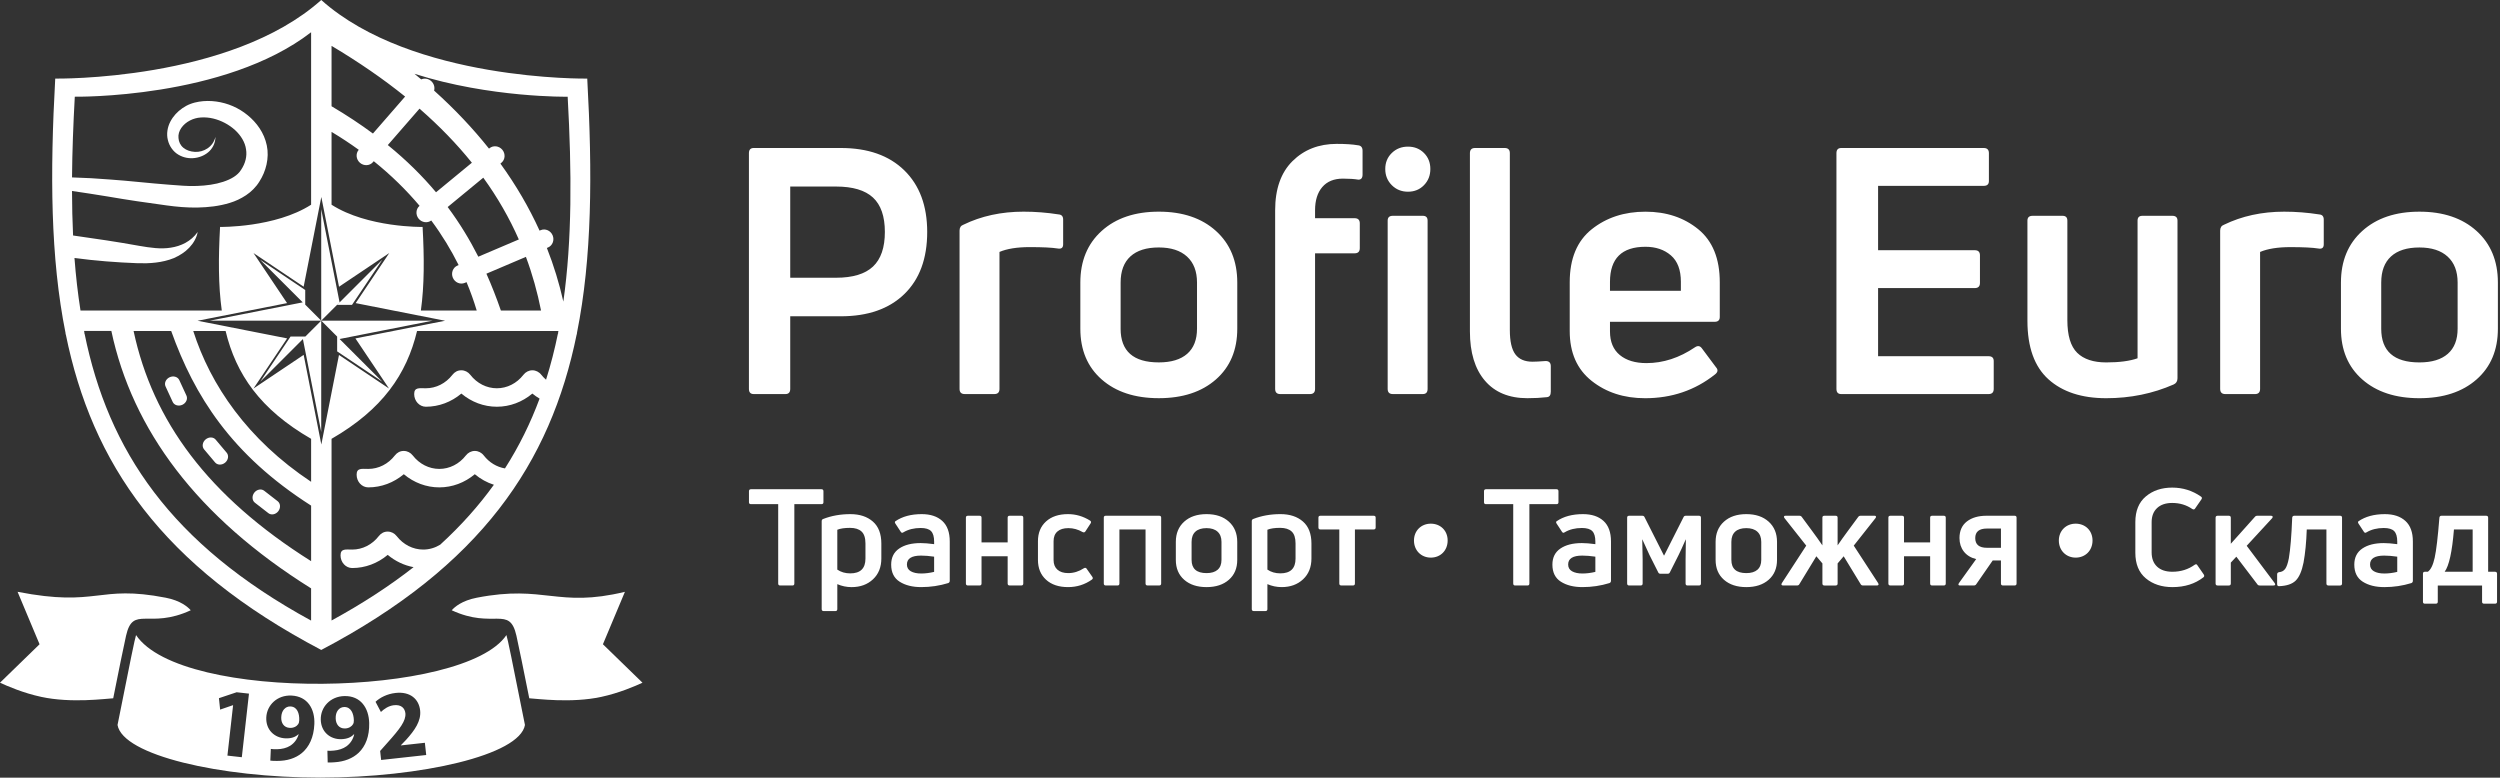 <?xml version="1.0" encoding="UTF-8"?> <svg xmlns="http://www.w3.org/2000/svg" width="389" height="121" viewBox="0 0 389 121" fill="none"><rect x="0" y="0" width="389" height="121" fill="#333333" stroke="none"/><path d="M93.814 100.248L97.237 92.087C86.692 94.631 84.792 90.937 74.181 93.006C71.889 93.451 70.758 94.427 70.288 94.959C76.805 97.971 79.274 94.124 80.356 98.919C80.688 100.365 81.549 104.633 82.353 108.654C83.506 108.714 88.887 109.451 93.557 108.435C96.314 107.843 98.845 106.755 99.97 106.23L93.816 100.249L93.814 100.248Z" fill="white"></path><path d="M0 106.228C1.125 106.754 3.654 107.843 6.413 108.434C11.082 109.45 16.464 108.713 17.616 108.653C18.42 104.631 19.282 100.363 19.614 98.918C20.696 94.123 23.164 97.969 29.681 94.957C29.212 94.426 28.08 93.45 25.79 93.005C15.179 90.937 15.284 94.532 2.734 92.085L6.155 100.246L0.001 106.227L0 106.228Z" fill="white"></path><path d="M53.555 110.011C52.758 110.03 52.193 110.748 52.233 111.788C52.254 112.646 52.73 113.372 53.68 113.35C54.308 113.335 54.744 113.018 54.951 112.66C55.024 112.52 55.066 112.367 55.059 112.075C55.035 111.018 54.611 109.986 53.555 110.011Z" fill="white"></path><path d="M45.2 109.923C44.404 109.889 43.791 110.566 43.762 111.608C43.725 112.464 44.152 113.219 45.1 113.26C45.728 113.286 46.185 113 46.414 112.659C46.496 112.524 46.549 112.374 46.561 112.083C46.607 111.027 46.254 109.97 45.2 109.925V109.923Z" fill="white"></path><path d="M78.799 98.817C72.289 108.512 28.236 109.338 21.169 98.817C20.962 99.466 20.352 102.433 18.287 112.807C19.107 117.513 34.198 120.986 49.847 121C65.497 120.986 80.863 117.513 81.683 112.807C79.617 102.431 79.007 99.464 78.799 98.817ZM37.625 117.824L35.386 117.572L36.27 109.733L36.24 109.729L34.252 110.415L34.066 108.637L36.822 107.714L38.74 107.93L37.626 117.825L37.625 117.824ZM48.913 112.674C48.823 114.74 48.099 116.226 46.97 117.173C45.984 117.988 44.664 118.405 43.117 118.399C42.717 118.413 42.319 118.38 42.061 118.354L42.141 116.533C42.43 116.575 42.69 116.586 43.15 116.577C43.856 116.563 44.583 116.394 45.135 116.051C45.797 115.635 46.251 115.011 46.469 114.269L46.425 114.253C45.961 114.692 45.307 114.925 44.404 114.886C42.721 114.813 41.35 113.573 41.433 111.645C41.517 109.703 43.148 108.133 45.336 108.228C47.891 108.34 49.014 110.35 48.914 112.675L48.913 112.674ZM55.81 117.127C54.88 118.007 53.589 118.514 52.044 118.611C51.647 118.651 51.249 118.646 50.989 118.636L50.944 116.813C51.236 116.838 51.496 116.831 51.955 116.79C52.658 116.727 53.374 116.511 53.902 116.131C54.533 115.671 54.948 115.018 55.113 114.264L55.068 114.25C54.634 114.72 53.997 114.995 53.093 115.017C51.408 115.057 49.956 113.913 49.911 111.983C49.864 110.037 51.386 108.361 53.577 108.308C56.135 108.248 57.392 110.179 57.447 112.507C57.495 114.574 56.873 116.106 55.81 117.127ZM59.304 118.252L59.15 116.851L60.3 115.554C62.248 113.383 63.178 112.158 63.081 110.997C62.992 110.19 62.436 109.605 61.294 109.73C60.442 109.824 59.743 110.332 59.269 110.785L58.432 109.198C59.117 108.552 60.223 107.968 61.563 107.821C63.8 107.576 65.177 108.749 65.374 110.545C65.555 112.204 64.499 113.659 63.209 115.095L62.379 115.956L62.382 115.986L66.11 115.577L66.319 117.48L59.304 118.251V118.252Z" fill="white"></path><path d="M35.271 70.441C35.636 70.873 35.528 71.569 35.032 71.986C34.537 72.403 33.833 72.391 33.47 71.958L31.755 69.921C31.39 69.488 31.497 68.792 31.993 68.376C32.488 67.959 33.192 67.971 33.555 68.404L35.271 70.441ZM41.763 79.851C42.211 80.196 42.9 80.063 43.297 79.551C43.695 79.038 43.653 78.338 43.206 77.99L41.102 76.357C40.655 76.01 39.965 76.145 39.567 76.657C39.171 77.169 39.212 77.871 39.66 78.218L41.764 79.851H41.763ZM27.896 59.14C27.659 58.626 26.983 58.428 26.395 58.699C25.807 58.971 25.521 59.613 25.758 60.127L26.874 62.546C27.111 63.059 27.787 63.258 28.375 62.985C28.963 62.714 29.249 62.071 29.012 61.557L27.896 59.14ZM89.767 51.842V52.01H89.735C85.657 72.081 74.811 88.083 49.985 101.133C25.16 88.085 14.312 72.082 10.234 52.01H10.203V51.842C7.842 40.102 7.778 26.975 8.593 12.228C8.593 12.228 35.802 12.674 49.985 0C64.167 12.672 91.376 12.228 91.376 12.228C92.191 26.975 92.128 40.102 89.767 51.842ZM51.589 16.531C53.93 17.911 56.067 19.327 58.029 20.778L63.036 15.025C59.656 12.297 55.843 9.67 51.589 7.135V16.533V16.531ZM80.729 37.26C79.263 33.931 77.428 30.729 75.2 27.647L69.658 32.213C71.523 34.716 73.087 37.294 74.427 39.942L80.728 37.26H80.729ZM75.685 42.587C76.522 44.464 77.263 46.377 77.937 48.318H84.187C83.615 45.451 82.841 42.666 81.832 39.969L75.686 42.585L75.685 42.587ZM73.424 25.32C71.088 22.411 68.379 19.61 65.276 16.906L60.344 22.572C63.251 24.936 65.723 27.385 67.845 29.917L73.424 25.32ZM51.589 31.855C57.201 35.451 65.756 35.312 65.756 35.312C66.019 40.074 66.036 44.389 65.488 48.318H74.177C73.735 46.846 73.211 45.372 72.594 43.901L72.319 44.018C71.614 44.318 70.78 43.959 70.464 43.218C70.149 42.478 70.469 41.627 71.173 41.327L71.363 41.246C70.19 38.894 68.784 36.569 67.103 34.309C66.512 34.753 65.645 34.639 65.146 34.035C64.637 33.415 64.7 32.513 65.287 32.025C63.244 29.602 60.881 27.27 58.158 25.082L58.023 25.238C57.519 25.816 56.612 25.857 56.005 25.328C55.398 24.8 55.314 23.895 55.816 23.317L55.823 23.309C54.488 22.345 53.078 21.414 51.589 20.52V31.854V31.855ZM12.524 48.318H34.509C33.962 44.389 33.978 40.074 34.241 35.312C34.241 35.312 42.796 35.451 48.408 31.855V5.018C34.933 15.424 11.637 15.047 11.637 15.047C11.398 19.382 11.241 23.566 11.207 27.605C13.182 27.659 15.153 27.773 17.1 27.93C20.182 28.145 23.232 28.511 26.267 28.737C27.815 28.843 29.227 29.004 30.659 28.934C32.081 28.883 33.488 28.697 34.723 28.29C35.962 27.882 36.982 27.297 37.513 26.424C38.195 25.401 38.462 24.301 38.283 23.232C38.14 22.152 37.487 21.073 36.558 20.225C35.624 19.381 34.434 18.749 33.182 18.445C32.554 18.296 31.91 18.236 31.278 18.278L30.808 18.329C30.667 18.361 30.527 18.377 30.386 18.424C30.104 18.5 29.822 18.609 29.555 18.749C28.471 19.304 27.647 20.371 27.772 21.482C27.815 22.067 28.061 22.598 28.525 22.987C28.985 23.376 29.637 23.595 30.313 23.631C31.665 23.72 33.167 22.865 33.518 21.304C33.528 22.079 33.211 22.887 32.622 23.486C32.031 24.081 31.222 24.454 30.368 24.577C29.515 24.703 28.587 24.561 27.773 24.078C26.953 23.608 26.335 22.722 26.121 21.792C25.873 20.838 26.061 19.775 26.504 18.928C26.949 18.073 27.604 17.374 28.371 16.844C28.756 16.581 29.168 16.345 29.617 16.179C29.835 16.087 30.072 16.026 30.304 15.959C30.524 15.912 30.745 15.858 30.97 15.821C31.865 15.675 32.773 15.676 33.659 15.799C35.432 16.043 37.121 16.765 38.525 17.919C39.922 19.056 41.113 20.663 41.515 22.631C41.93 24.6 41.369 26.691 40.371 28.233C39.852 29.098 39.079 29.848 38.282 30.379C37.473 30.916 36.627 31.306 35.776 31.563C34.074 32.088 32.396 32.257 30.748 32.293C29.103 32.329 27.448 32.17 25.937 31.963C22.854 31.552 19.806 31.101 16.785 30.579C14.921 30.275 13.063 29.983 11.205 29.715C11.212 32.073 11.264 34.383 11.37 36.642C14.795 37.128 18.285 37.636 21.708 38.261C23.384 38.545 25.008 38.795 26.573 38.536C28.138 38.301 29.717 37.577 30.758 36.098C30.602 36.99 30.112 37.842 29.451 38.535C28.791 39.237 27.954 39.757 27.059 40.157C25.229 40.901 23.255 41.012 21.446 40.958C18.13 40.834 14.871 40.582 11.588 40.142C11.798 42.943 12.109 45.666 12.526 48.319L12.524 48.318ZM48.408 91.551C30.645 80.45 20.592 66.856 17.327 51.498H13.083C13.099 51.58 13.111 51.666 13.128 51.748V51.904H13.157C16.848 70.067 26.527 84.632 48.407 96.564V91.55L48.408 91.551ZM48.408 78.672C35.978 70.745 30.248 61.589 26.635 51.499H20.784C23.767 65.48 32.333 77.197 48.41 87.317V78.674L48.408 78.672ZM48.408 68.281C40.487 63.712 36.711 58.219 35.103 51.499H30.068C32.747 59.898 38.488 68.373 48.41 74.969V68.281H48.408ZM49.998 69.168L52.745 55.231L60.53 60.453L55.303 52.658L69.258 49.908L55.342 47.165L60.567 39.375L52.766 44.608V44.691L49.998 30.649L47.248 44.609V44.608L39.446 39.375L44.669 47.163L30.739 49.908L44.676 52.654L39.446 60.452L47.248 55.219V55.207L49.998 69.166V69.168ZM86.887 51.499H64.894C63.286 58.219 59.51 63.712 51.589 68.281V96.55C56.417 93.915 60.647 91.152 64.353 88.25C62.886 87.981 61.505 87.323 60.329 86.338C58.761 87.654 56.828 88.386 54.805 88.386C53.801 88.386 52.987 87.5 52.987 86.412C52.987 85.323 53.801 85.513 54.805 85.513C56.403 85.513 57.906 84.749 58.937 83.419C59.28 82.973 59.772 82.707 60.331 82.716C60.866 82.716 61.376 82.972 61.722 83.415C62.756 84.748 64.261 85.512 65.854 85.512C66.794 85.512 67.696 85.242 68.493 84.754C71.743 81.788 74.506 78.682 76.848 75.429C75.776 75.086 74.769 74.533 73.88 73.788C72.312 75.105 70.375 75.836 68.354 75.836C66.336 75.836 64.401 75.105 62.832 73.788C61.264 75.105 59.331 75.836 57.307 75.836C56.304 75.836 55.49 74.95 55.49 73.862C55.49 72.773 56.304 72.963 57.307 72.963C58.906 72.963 60.409 72.199 61.439 70.869C61.782 70.423 62.273 70.157 62.832 70.166C63.368 70.166 63.877 70.423 64.224 70.867C65.258 72.199 66.764 72.963 68.355 72.963C69.954 72.963 71.457 72.199 72.49 70.867C72.836 70.423 73.344 70.166 73.88 70.166H73.883C74.418 70.166 74.928 70.423 75.273 70.869C76.123 71.965 77.294 72.669 78.572 72.885C80.778 69.429 82.553 65.814 83.959 62.024C83.569 61.79 83.191 61.537 82.835 61.239C81.267 62.555 79.332 63.288 77.311 63.288C75.291 63.288 73.357 62.557 71.789 61.239C70.221 62.555 68.288 63.288 66.263 63.288C65.26 63.288 64.447 62.401 64.447 61.314C64.447 60.225 65.26 60.415 66.263 60.415C67.862 60.415 69.364 59.651 70.396 58.321C70.738 57.875 71.23 57.609 71.789 57.617C72.324 57.617 72.834 57.873 73.179 58.318C74.213 59.651 75.719 60.415 77.311 60.415C78.909 60.415 80.412 59.651 81.445 58.318C81.792 57.875 82.3 57.617 82.835 57.617H82.838C83.374 57.617 83.883 57.873 84.23 58.321C84.45 58.606 84.702 58.852 84.965 59.082C85.699 56.753 86.313 54.363 86.813 51.905H86.843V51.75C86.859 51.667 86.873 51.582 86.89 51.499H86.887ZM88.331 15.05C88.331 15.05 76.277 15.245 64.495 11.484C64.847 11.772 65.197 12.063 65.541 12.353C66.031 12.141 66.637 12.22 67.082 12.606C67.526 12.993 67.688 13.582 67.546 14.097C70.769 16.992 73.61 20.006 76.09 23.126L76.162 23.066C76.754 22.579 77.656 22.688 78.168 23.309C78.679 23.93 78.614 24.837 78.022 25.323L77.863 25.454C80.299 28.816 82.325 32.297 83.956 35.888L84.132 35.813C84.837 35.513 85.671 35.872 85.987 36.613C86.302 37.352 85.982 38.205 85.278 38.505L85.094 38.583C86.167 41.306 87.019 44.089 87.656 46.926C89.021 37.307 88.975 26.73 88.33 15.05H88.331ZM59.481 40.414L52.46 47.435H54.773L59.483 40.414H59.481ZM59.481 59.385L52.46 52.364V54.675L59.481 59.385ZM40.505 59.385L47.526 52.364H45.213L40.504 59.385H40.505ZM40.472 40.414L47.493 47.435V45.124L40.472 40.414ZM49.983 32.562V49.895L52.837 47.041L49.983 32.562ZM67.317 49.895H49.983L52.837 52.749L67.317 49.895ZM49.983 67.228V49.895L47.13 52.749L49.983 67.229V67.228ZM32.65 49.895H49.983L47.13 47.041L32.65 49.895Z" fill="white"></path><path d="M220.014 84.103C220.014 82.574 221.146 81.482 222.634 81.482C224.144 81.482 225.255 82.572 225.255 84.103C225.255 85.655 224.144 86.766 222.634 86.766C221.146 86.766 220.014 85.655 220.014 84.103Z" fill="white"></path><path d="M117.284 23.028H130.832C135.045 23.028 138.338 24.189 140.711 26.508C143.085 28.829 144.273 32.023 144.273 36.094C144.273 40.235 143.086 43.457 140.711 45.76C138.338 48.063 135.045 49.214 130.832 49.214H122.96V60.513C122.96 61.048 122.711 61.316 122.21 61.316H117.283C116.783 61.316 116.533 61.048 116.533 60.513V23.832C116.533 23.296 116.782 23.028 117.283 23.028H117.284ZM122.96 43.216H130.082C132.688 43.216 134.607 42.635 135.838 41.476C137.07 40.315 137.685 38.521 137.685 36.094C137.685 33.667 137.07 31.881 135.838 30.74C134.606 29.598 132.688 29.026 130.082 29.026H122.96V43.217V43.216ZM154.715 61.315H150.11C149.575 61.315 149.307 61.047 149.307 60.511V35.879C149.307 35.415 149.503 35.111 149.897 34.969C152.682 33.613 155.805 32.935 159.268 32.935C161.088 32.935 162.909 33.078 164.729 33.363C165.193 33.399 165.426 33.666 165.426 34.165V38.022C165.426 38.557 165.139 38.772 164.569 38.664C163.676 38.521 162.23 38.45 160.231 38.45C158.268 38.45 156.698 38.7 155.519 39.2V60.513C155.519 61.048 155.251 61.316 154.716 61.316L154.715 61.315ZM192.52 51.141C192.52 54.461 191.413 57.094 189.2 59.039C186.986 60.985 184.023 61.958 180.31 61.958C176.598 61.958 173.635 60.985 171.421 59.039C169.207 57.093 168.101 54.461 168.101 51.141V43.966C168.101 40.61 169.207 37.932 171.421 35.933C173.635 33.934 176.598 32.935 180.31 32.935C184.023 32.935 186.986 33.934 189.2 35.933C191.413 37.932 192.52 40.61 192.52 43.966V51.141ZM174.367 51.141C174.367 54.639 176.348 56.389 180.312 56.389C182.239 56.389 183.712 55.943 184.73 55.051C185.747 54.158 186.255 52.855 186.255 51.143V43.967C186.255 42.218 185.737 40.87 184.702 39.924C183.667 38.978 182.203 38.505 180.312 38.505C178.385 38.505 176.911 38.969 175.894 39.897C174.877 40.824 174.369 42.182 174.369 43.966V51.141H174.367ZM211.37 27.955C210.727 27.848 209.924 27.794 208.961 27.794C207.569 27.794 206.498 28.232 205.748 29.106C204.997 29.98 204.623 31.186 204.623 32.721V33.953H210.781C211.316 33.953 211.583 34.222 211.583 34.757V38.612C211.583 39.148 211.315 39.416 210.781 39.416H204.623V60.514C204.623 61.049 204.356 61.318 203.82 61.318H199.215C198.68 61.318 198.413 61.049 198.413 60.514V32.723C198.413 29.402 199.314 26.85 201.116 25.066C202.92 23.28 205.213 22.388 207.997 22.388C209.353 22.388 210.442 22.459 211.264 22.601C211.764 22.637 212.014 22.923 212.014 23.457V27.152C212.014 27.688 211.801 27.956 211.371 27.956L211.37 27.955ZM221.384 61.316H216.725C216.19 61.316 215.921 61.048 215.921 60.513V34.328C215.921 33.828 216.19 33.578 216.725 33.578H221.384C221.884 33.578 222.134 33.828 222.134 34.328V60.513C222.134 61.048 221.885 61.316 221.384 61.316ZM221.571 23.806C222.232 24.467 222.562 25.297 222.562 26.296C222.562 27.296 222.232 28.134 221.571 28.813C220.91 29.491 220.082 29.83 219.081 29.83C218.081 29.83 217.243 29.491 216.564 28.813C215.886 28.134 215.547 27.296 215.547 26.296C215.547 25.297 215.886 24.467 216.564 23.806C217.243 23.145 218.081 22.816 219.081 22.816C220.08 22.816 220.91 23.146 221.571 23.806ZM240.714 61.798C239.786 61.906 238.769 61.959 237.662 61.959C234.807 61.959 232.601 61.049 231.048 59.228C229.495 57.407 228.719 54.854 228.719 51.569V23.832C228.719 23.296 228.987 23.028 229.523 23.028H234.128C234.664 23.028 234.931 23.296 234.931 23.832V51.356C234.931 53.106 235.217 54.364 235.787 55.131C236.358 55.898 237.25 56.282 238.465 56.282C238.893 56.282 239.571 56.246 240.499 56.175C241.035 56.175 241.303 56.443 241.303 56.977V60.941C241.303 61.476 241.106 61.761 240.714 61.797V61.798ZM267.597 43.914V49.323C267.597 49.822 267.328 50.073 266.793 50.073H250.513V51.572C250.513 53.179 251.023 54.401 252.04 55.241C253.058 56.08 254.441 56.499 256.189 56.499C258.796 56.499 261.314 55.679 263.741 54.036C264.169 53.75 264.525 53.804 264.812 54.198L267.008 57.142C267.365 57.535 267.31 57.91 266.848 58.267C263.742 60.73 260.119 61.962 255.976 61.962C252.691 61.962 249.916 61.06 247.65 59.258C245.382 57.455 244.249 54.876 244.249 51.52V43.916C244.249 40.239 245.392 37.49 247.676 35.67C249.961 33.849 252.745 32.939 256.03 32.939C259.279 32.939 262.018 33.849 264.25 35.67C266.48 37.49 267.597 40.239 267.597 43.916V43.914ZM261.546 43.86C261.546 42.003 261.029 40.629 259.992 39.737C258.957 38.845 257.636 38.399 256.03 38.399C252.353 38.399 250.513 40.219 250.513 43.861V45.253H261.545V43.861L261.546 43.86ZM292.23 44.824V55.427H309.419C309.955 55.427 310.223 55.676 310.223 56.177V60.514C310.223 61.049 309.955 61.318 309.419 61.318H286.5C286 61.318 285.75 61.049 285.75 60.514V23.833C285.75 23.298 285.999 23.029 286.5 23.029H308.669C309.204 23.029 309.473 23.298 309.473 23.833V28.17C309.473 28.67 309.204 28.92 308.669 28.92H292.23V38.934H307.277C307.813 38.934 308.081 39.203 308.081 39.737V44.021C308.081 44.557 307.813 44.825 307.277 44.825H292.23V44.824ZM333.354 33.579H338.013C338.549 33.579 338.817 33.83 338.817 34.329V58.855C338.817 59.319 338.62 59.64 338.228 59.819C334.979 61.246 331.479 61.961 327.732 61.961C323.913 61.961 320.913 60.979 318.735 59.016C316.557 57.053 315.468 54.019 315.468 49.913V34.331C315.468 33.831 315.737 33.58 316.272 33.58H320.931C321.431 33.58 321.681 33.831 321.681 34.331V49.806C321.681 52.199 322.191 53.893 323.207 54.893C324.224 55.892 325.733 56.392 327.732 56.392C329.767 56.392 331.391 56.179 332.604 55.749V34.329C332.604 33.83 332.855 33.579 333.354 33.579ZM350.866 61.318H346.261C345.725 61.318 345.458 61.049 345.458 60.514V35.882C345.458 35.418 345.654 35.114 346.047 34.972C348.832 33.616 351.956 32.937 355.419 32.937C357.238 32.937 359.06 33.081 360.88 33.365C361.344 33.401 361.576 33.668 361.576 34.168V38.024C361.576 38.56 361.29 38.775 360.72 38.667C359.827 38.524 358.381 38.452 356.382 38.452C354.419 38.452 352.848 38.703 351.67 39.203V60.515C351.67 61.051 351.401 61.319 350.867 61.319L350.866 61.318ZM388.671 51.144C388.671 54.463 387.564 57.097 385.351 59.042C383.137 60.987 380.174 61.961 376.461 61.961C372.748 61.961 369.786 60.987 367.572 59.042C365.358 57.096 364.251 54.463 364.251 51.144V43.969C364.251 40.612 365.358 37.935 367.572 35.936C369.786 33.937 372.748 32.937 376.461 32.937C380.174 32.937 383.137 33.937 385.351 35.936C387.564 37.935 388.671 40.612 388.671 43.969V51.144ZM370.518 51.144C370.518 54.642 372.499 56.392 376.463 56.392C378.39 56.392 379.863 55.946 380.88 55.054C381.898 54.16 382.406 52.858 382.406 51.145V43.97C382.406 42.22 381.888 40.873 380.853 39.927C379.818 38.981 378.354 38.508 376.463 38.508C374.535 38.508 373.062 38.971 372.045 39.899C371.027 40.827 370.519 42.185 370.519 43.969V51.144H370.518Z" fill="white"></path><path d="M116.853 76.123H127.812C128.021 76.123 128.127 76.227 128.127 76.437V78.155C128.127 78.35 128.022 78.448 127.812 78.448H123.6V90.789C123.6 90.998 123.503 91.102 123.307 91.102H121.38C121.184 91.102 121.087 90.998 121.087 90.789V78.448H116.855C116.645 78.448 116.539 78.35 116.539 78.155V76.437C116.539 76.227 116.644 76.123 116.855 76.123H116.853ZM128.084 80.754C129.37 80.251 130.78 79.999 132.318 79.999C133.77 79.999 134.936 80.383 135.817 81.152C136.697 81.92 137.137 83.065 137.137 84.588V86.892C137.137 88.247 136.705 89.331 135.838 90.14C134.972 90.95 133.861 91.356 132.506 91.356C131.738 91.356 130.997 91.203 130.286 90.895V94.771C130.286 94.981 130.181 95.085 129.972 95.085H128.17C127.96 95.085 127.854 94.981 127.854 94.771V81.088C127.854 80.92 127.932 80.809 128.084 80.754ZM132.297 89.218C133.875 89.218 134.665 88.45 134.665 86.913V84.567C134.665 83.701 134.463 83.079 134.056 82.702C133.652 82.325 133.05 82.136 132.254 82.136C131.416 82.136 130.759 82.234 130.284 82.429V88.631C130.857 89.022 131.527 89.218 132.296 89.218H132.297ZM139.315 81.109C140.391 80.368 141.76 79.998 143.422 79.998C144.777 79.998 145.842 80.35 146.617 81.055C147.392 81.76 147.781 82.826 147.781 84.251V90.369C147.781 90.535 147.704 90.655 147.551 90.725C146.196 91.144 144.792 91.353 143.339 91.353C141.985 91.353 140.867 91.073 139.987 90.515C139.108 89.956 138.667 89.069 138.667 87.853C138.667 86.751 139.083 85.915 139.913 85.351C140.744 84.785 141.858 84.503 143.255 84.503C143.814 84.503 144.512 84.559 145.351 84.671V84.273C145.351 83.518 145.194 82.977 144.88 82.648C144.566 82.32 144.025 82.155 143.255 82.155C142.222 82.155 141.328 82.378 140.574 82.826C140.406 82.951 140.267 82.924 140.155 82.742L139.317 81.464C139.219 81.31 139.219 81.192 139.317 81.108L139.315 81.109ZM141.117 87.834C141.117 88.309 141.32 88.662 141.725 88.891C142.129 89.121 142.668 89.237 143.338 89.237C143.98 89.237 144.651 89.153 145.349 88.985V86.617C144.595 86.506 143.918 86.451 143.317 86.451C141.851 86.451 141.117 86.912 141.117 87.833V87.834ZM152.412 91.102H150.61C150.4 91.102 150.294 90.998 150.294 90.789V80.543C150.294 80.348 150.399 80.25 150.61 80.25H152.412C152.621 80.25 152.726 80.348 152.726 80.543V84.398H156.791V80.543C156.791 80.348 156.896 80.25 157.105 80.25H158.907C159.116 80.25 159.222 80.348 159.222 80.543V90.789C159.222 90.998 159.118 91.102 158.907 91.102H157.105C156.896 91.102 156.791 90.998 156.791 90.789V86.555H152.726V90.789C152.726 90.998 152.621 91.102 152.412 91.102ZM169.907 90.18C168.803 90.963 167.566 91.353 166.198 91.353C164.746 91.353 163.6 90.969 162.762 90.201C161.923 89.433 161.505 88.406 161.505 87.121V84.209C161.505 82.924 161.923 81.901 162.762 81.139C163.6 80.378 164.739 79.997 166.177 79.997C167.393 79.997 168.538 80.333 169.614 81.003C169.782 81.115 169.809 81.262 169.698 81.442L168.88 82.699C168.768 82.853 168.621 82.881 168.441 82.783C167.743 82.378 167.009 82.176 166.241 82.176C165.5 82.176 164.931 82.351 164.534 82.699C164.136 83.049 163.936 83.551 163.936 84.208V87.142C163.936 87.785 164.136 88.284 164.534 88.639C164.931 88.996 165.493 89.174 166.22 89.174C167.072 89.174 167.882 88.922 168.65 88.419C168.845 88.308 168.991 88.335 169.089 88.503L169.969 89.76C170.08 89.928 170.06 90.069 169.905 90.179L169.907 90.18ZM172.065 80.249H180.363C180.572 80.249 180.678 80.346 180.678 80.542V90.787C180.678 90.996 180.573 91.101 180.363 91.101H178.561C178.351 91.101 178.247 90.996 178.247 90.787V82.385H174.181V90.787C174.181 90.996 174.084 91.101 173.888 91.101H172.065C171.856 91.101 171.75 90.996 171.75 90.787V80.542C171.75 80.346 171.855 80.249 172.065 80.249ZM192.515 87.121C192.515 88.421 192.083 89.45 191.215 90.212C190.349 90.973 189.19 91.354 187.738 91.354C186.285 91.354 185.126 90.973 184.259 90.212C183.393 89.45 182.959 88.421 182.959 87.121V84.314C182.959 83.001 183.393 81.953 184.259 81.171C185.125 80.388 186.284 79.998 187.738 79.998C189.19 79.998 190.349 80.389 191.215 81.171C192.081 81.953 192.515 83.001 192.515 84.314V87.121ZM185.412 87.121C185.412 88.49 186.188 89.175 187.738 89.175C188.492 89.175 189.068 89 189.465 88.651C189.863 88.301 190.063 87.791 190.063 87.121V84.314C190.063 83.63 189.861 83.103 189.456 82.732C189.051 82.362 188.478 82.177 187.738 82.177C186.983 82.177 186.408 82.359 186.009 82.722C185.611 83.086 185.411 83.616 185.411 84.315V87.122L185.412 87.121ZM195.008 80.751C196.292 80.249 197.704 79.997 199.24 79.997C200.692 79.997 201.858 80.381 202.739 81.149C203.619 81.917 204.06 83.063 204.06 84.585V86.89C204.06 88.244 203.627 89.328 202.76 90.137C201.894 90.947 200.783 91.353 199.429 91.353C198.66 91.353 197.92 91.2 197.208 90.892V94.769C197.208 94.978 197.103 95.082 196.894 95.082H195.092C194.883 95.082 194.778 94.978 194.778 94.769V81.086C194.778 80.918 194.855 80.806 195.008 80.751ZM199.219 89.215C200.797 89.215 201.587 88.447 201.587 86.91V84.564C201.587 83.699 201.385 83.076 200.979 82.699C200.574 82.322 199.972 82.133 199.177 82.133C198.338 82.133 197.682 82.231 197.207 82.427V88.629C197.779 89.019 198.45 89.215 199.218 89.215H199.219ZM210.512 91.101H208.71C208.501 91.101 208.395 90.996 208.395 90.787V82.385H205.461C205.252 82.385 205.147 82.281 205.147 82.071V80.542C205.147 80.346 205.252 80.249 205.461 80.249H213.738C213.947 80.249 214.053 80.346 214.053 80.542V82.071C214.053 82.281 213.948 82.385 213.738 82.385H210.826V90.787C210.826 90.996 210.722 91.101 210.512 91.101Z" fill="white"></path><path d="M231.225 76.123H242.183C242.392 76.123 242.497 76.227 242.497 76.437V78.155C242.497 78.35 242.392 78.448 242.183 78.448H237.972V90.789C237.972 90.998 237.874 91.102 237.679 91.102H235.751C235.556 91.102 235.458 90.998 235.458 90.789V78.448H231.226C231.017 78.448 230.911 78.35 230.911 78.155V76.437C230.911 76.227 231.016 76.123 231.226 76.123H231.225ZM242.204 81.109C243.279 80.368 244.649 79.998 246.311 79.998C247.665 79.998 248.731 80.35 249.506 81.055C250.281 81.76 250.669 82.826 250.669 84.251V90.369C250.669 90.535 250.592 90.655 250.439 90.725C249.085 91.144 247.68 91.353 246.227 91.353C244.872 91.353 243.754 91.073 242.874 90.515C241.995 89.956 241.554 89.069 241.554 87.853C241.554 86.751 241.97 85.915 242.8 85.351C243.631 84.785 244.745 84.503 246.143 84.503C246.702 84.503 247.399 84.559 248.238 84.671V84.273C248.238 83.518 248.081 82.977 247.767 82.648C247.452 82.32 246.911 82.155 246.143 82.155C245.109 82.155 244.215 82.378 243.461 82.826C243.293 82.951 243.154 82.924 243.042 82.742L242.204 81.464C242.106 81.31 242.106 81.192 242.204 81.108V81.109ZM244.006 87.834C244.006 88.309 244.208 88.662 244.613 88.891C245.018 89.121 245.556 89.237 246.227 89.237C246.868 89.237 247.54 89.153 248.238 88.985V86.617C247.483 86.506 246.806 86.451 246.205 86.451C244.738 86.451 244.005 86.912 244.005 87.833L244.006 87.834ZM255.28 91.102H253.498C253.289 91.102 253.183 90.998 253.183 90.789V80.543C253.183 80.348 253.288 80.25 253.498 80.25H255.53C255.712 80.25 255.83 80.32 255.887 80.459L258.904 86.43H258.946L261.963 80.459C262.02 80.319 262.138 80.25 262.32 80.25H264.352C264.561 80.25 264.667 80.348 264.667 80.543V90.789C264.667 90.998 264.563 91.102 264.352 91.102H262.571C262.375 91.102 262.277 90.998 262.277 90.789V87.08C262.277 86.325 262.291 85.278 262.32 83.937H262.299C261.782 85.11 261.413 85.921 261.188 86.367L259.827 89.069C259.77 89.208 259.652 89.278 259.47 89.278H258.381C258.2 89.278 258.081 89.208 258.025 89.069L256.663 86.367C256.341 85.696 255.972 84.885 255.552 83.937H255.532C255.573 85.948 255.595 86.996 255.595 87.08V90.789C255.595 90.998 255.49 91.102 255.281 91.102H255.28ZM276.504 87.121C276.504 88.421 276.072 89.45 275.204 90.212C274.339 90.973 273.179 91.354 271.727 91.354C270.275 91.354 269.115 90.973 268.248 90.212C267.382 89.45 266.948 88.421 266.948 87.121V84.314C266.948 83.001 267.382 81.953 268.248 81.171C269.114 80.388 270.273 79.998 271.727 79.998C273.179 79.998 274.339 80.389 275.204 81.171C276.07 81.953 276.504 83.001 276.504 84.314V87.121ZM269.402 87.121C269.402 88.49 270.177 89.175 271.727 89.175C272.481 89.175 273.057 89 273.455 88.651C273.853 88.301 274.052 87.791 274.052 87.121V84.314C274.052 83.63 273.85 83.103 273.445 82.732C273.04 82.362 272.468 82.177 271.727 82.177C270.973 82.177 270.397 82.359 269.998 82.722C269.6 83.086 269.4 83.616 269.4 84.315V87.122L269.402 87.121ZM292.03 91.102H289.894C289.712 91.102 289.587 91.032 289.517 90.893L286.877 86.557L285.934 87.668V90.79C285.934 90.999 285.83 91.104 285.619 91.104H283.88C283.671 91.104 283.567 90.999 283.567 90.79V87.668L282.623 86.557L279.983 90.893C279.913 91.034 279.787 91.102 279.606 91.102H277.469C277.19 91.102 277.119 90.977 277.26 90.725L281.051 84.9L277.658 80.605C277.588 80.507 277.567 80.424 277.594 80.353C277.622 80.283 277.699 80.249 277.824 80.249H279.982C280.15 80.249 280.275 80.312 280.359 80.437L282.014 82.68C282.573 83.434 283.089 84.161 283.564 84.859V80.543C283.564 80.348 283.668 80.25 283.878 80.25H285.616C285.826 80.25 285.932 80.348 285.932 80.543V84.859C286.407 84.161 286.923 83.434 287.482 82.68L289.137 80.437C289.221 80.312 289.346 80.249 289.514 80.249H291.671C291.798 80.249 291.873 80.284 291.901 80.353C291.929 80.424 291.908 80.506 291.838 80.605L288.444 84.9L292.237 90.725C292.376 90.977 292.307 91.102 292.028 91.102H292.03ZM295.95 91.102H294.148C293.938 91.102 293.832 90.998 293.832 90.789V80.543C293.832 80.348 293.937 80.25 294.148 80.25H295.95C296.159 80.25 296.264 80.348 296.264 80.543V84.398H300.329V80.543C300.329 80.348 300.434 80.25 300.643 80.25H302.445C302.654 80.25 302.76 80.348 302.76 80.543V90.789C302.76 90.998 302.656 91.102 302.445 91.102H300.643C300.434 91.102 300.329 90.998 300.329 90.789V86.555H296.264V90.789C296.264 90.998 296.159 91.102 295.95 91.102ZM307.138 91.102H304.98C304.714 91.102 304.659 90.977 304.812 90.725L307.493 86.996C306.655 86.787 306.012 86.391 305.566 85.812C305.12 85.232 304.896 84.537 304.896 83.728C304.896 82.596 305.28 81.734 306.048 81.139C306.816 80.546 307.836 80.249 309.107 80.249H313.464C313.673 80.249 313.778 80.346 313.778 80.542V90.787C313.778 90.996 313.673 91.101 313.464 91.101H311.662C311.453 91.101 311.347 90.996 311.347 90.787V87.204H310.069L307.513 90.892C307.429 91.032 307.303 91.101 307.135 91.101L307.138 91.102ZM307.347 83.728C307.347 84.734 307.955 85.236 309.17 85.236H311.349V82.241H309.17C307.955 82.241 307.347 82.736 307.347 83.729V83.728Z" fill="white"></path><path d="M320.356 84.103C320.356 82.574 321.487 81.482 322.976 81.482C324.486 81.482 325.597 82.572 325.597 84.103C325.597 85.655 324.486 86.766 322.976 86.766C321.487 86.766 320.356 85.655 320.356 84.103Z" fill="white"></path><path d="M342.86 89.825C341.547 90.845 339.94 91.354 338.041 91.354C336.364 91.354 334.982 90.9 333.893 89.993C332.802 89.086 332.259 87.758 332.259 86.011V81.234C332.259 79.487 332.804 78.157 333.893 77.243C334.982 76.329 336.351 75.871 337.999 75.871C339.647 75.871 341.142 76.339 342.483 77.275C342.637 77.386 342.658 77.527 342.547 77.694L341.562 79.118C341.464 79.286 341.317 79.314 341.122 79.202C340.213 78.575 339.174 78.259 337.999 78.259C336.993 78.259 336.208 78.525 335.642 79.055C335.077 79.586 334.794 80.319 334.794 81.255V85.948C334.794 86.898 335.077 87.639 335.642 88.169C336.208 88.7 337.001 88.964 338.02 88.964C339.333 88.964 340.493 88.601 341.499 87.876C341.681 87.75 341.82 87.778 341.917 87.959L342.902 89.384C343.013 89.566 342.999 89.713 342.859 89.823L342.86 89.825ZM353.735 91.104H351.619C351.437 91.104 351.312 91.04 351.242 90.915L347.973 86.62L347.114 87.542V90.79C347.114 90.999 347.01 91.104 346.801 91.104H345.062C344.853 91.104 344.746 90.999 344.746 90.79V80.565C344.746 80.356 344.851 80.251 345.062 80.251H346.801C347.01 80.251 347.114 80.356 347.114 80.565V84.61L350.865 80.419C350.949 80.308 351.074 80.251 351.242 80.251H353.358C353.498 80.251 353.585 80.287 353.619 80.356C353.655 80.426 353.63 80.517 353.546 80.629L349.587 84.924L353.944 90.728C354.098 90.98 354.028 91.105 353.735 91.105V91.104ZM358.428 87.542C358.162 88.869 357.758 89.802 357.212 90.34C356.667 90.878 355.801 91.167 354.615 91.21C354.419 91.21 354.321 91.105 354.321 90.894V89.365C354.321 89.183 354.419 89.072 354.615 89.029C355.019 89.002 355.337 88.834 355.567 88.527C355.797 88.218 355.99 87.668 356.144 86.872C356.381 85.488 356.556 83.379 356.667 80.545C356.695 80.349 356.801 80.251 356.983 80.251H364.107C364.316 80.251 364.421 80.349 364.421 80.545V90.79C364.421 90.999 364.316 91.104 364.107 91.104H362.305C362.096 91.104 361.991 90.999 361.991 90.79V82.388H358.932C358.862 84.386 358.695 86.104 358.429 87.542H358.428ZM366.977 81.11C368.052 80.37 369.422 79.999 371.084 79.999C372.439 79.999 373.504 80.352 374.279 81.057C375.054 81.762 375.443 82.827 375.443 84.252V90.37C375.443 90.537 375.365 90.656 375.213 90.727C373.858 91.145 372.454 91.354 371.001 91.354C369.647 91.354 368.529 91.075 367.649 90.516C366.769 89.957 366.329 89.07 366.329 87.855C366.329 86.752 366.745 85.916 367.575 85.352C368.406 84.786 369.52 84.504 370.917 84.504C371.476 84.504 372.174 84.56 373.013 84.672V84.274C373.013 83.52 372.856 82.979 372.542 82.65C372.228 82.322 371.687 82.157 370.917 82.157C369.883 82.157 368.99 82.38 368.236 82.827C368.068 82.952 367.929 82.925 367.817 82.743L366.979 81.466C366.881 81.311 366.881 81.193 366.979 81.109L366.977 81.11ZM368.779 87.835C368.779 88.311 368.982 88.663 369.386 88.893C369.791 89.123 370.33 89.238 371 89.238C371.642 89.238 372.313 89.154 373.011 88.987V86.618C372.257 86.507 371.58 86.452 370.979 86.452C369.513 86.452 368.779 86.913 368.779 87.834V87.835ZM379.004 93.933H377.307C377.111 93.933 377.013 93.835 377.013 93.64V89.26C377.013 89.065 377.111 88.967 377.307 88.967H377.768C378.229 88.646 378.586 87.917 378.836 86.778C379.088 85.64 379.332 83.562 379.57 80.545C379.597 80.349 379.703 80.251 379.885 80.251H386.842C387.051 80.251 387.155 80.349 387.155 80.545V88.967H388.224C388.433 88.967 388.539 89.072 388.539 89.281V93.64C388.539 93.835 388.434 93.933 388.224 93.933H386.526C386.316 93.933 386.211 93.835 386.211 93.64V91.104H379.318V93.64C379.318 93.835 379.213 93.933 379.004 93.933ZM381.833 82.388C381.554 85.853 381.072 88.045 380.388 88.967H384.746V82.388H381.835H381.833Z" fill="white"></path></svg> 